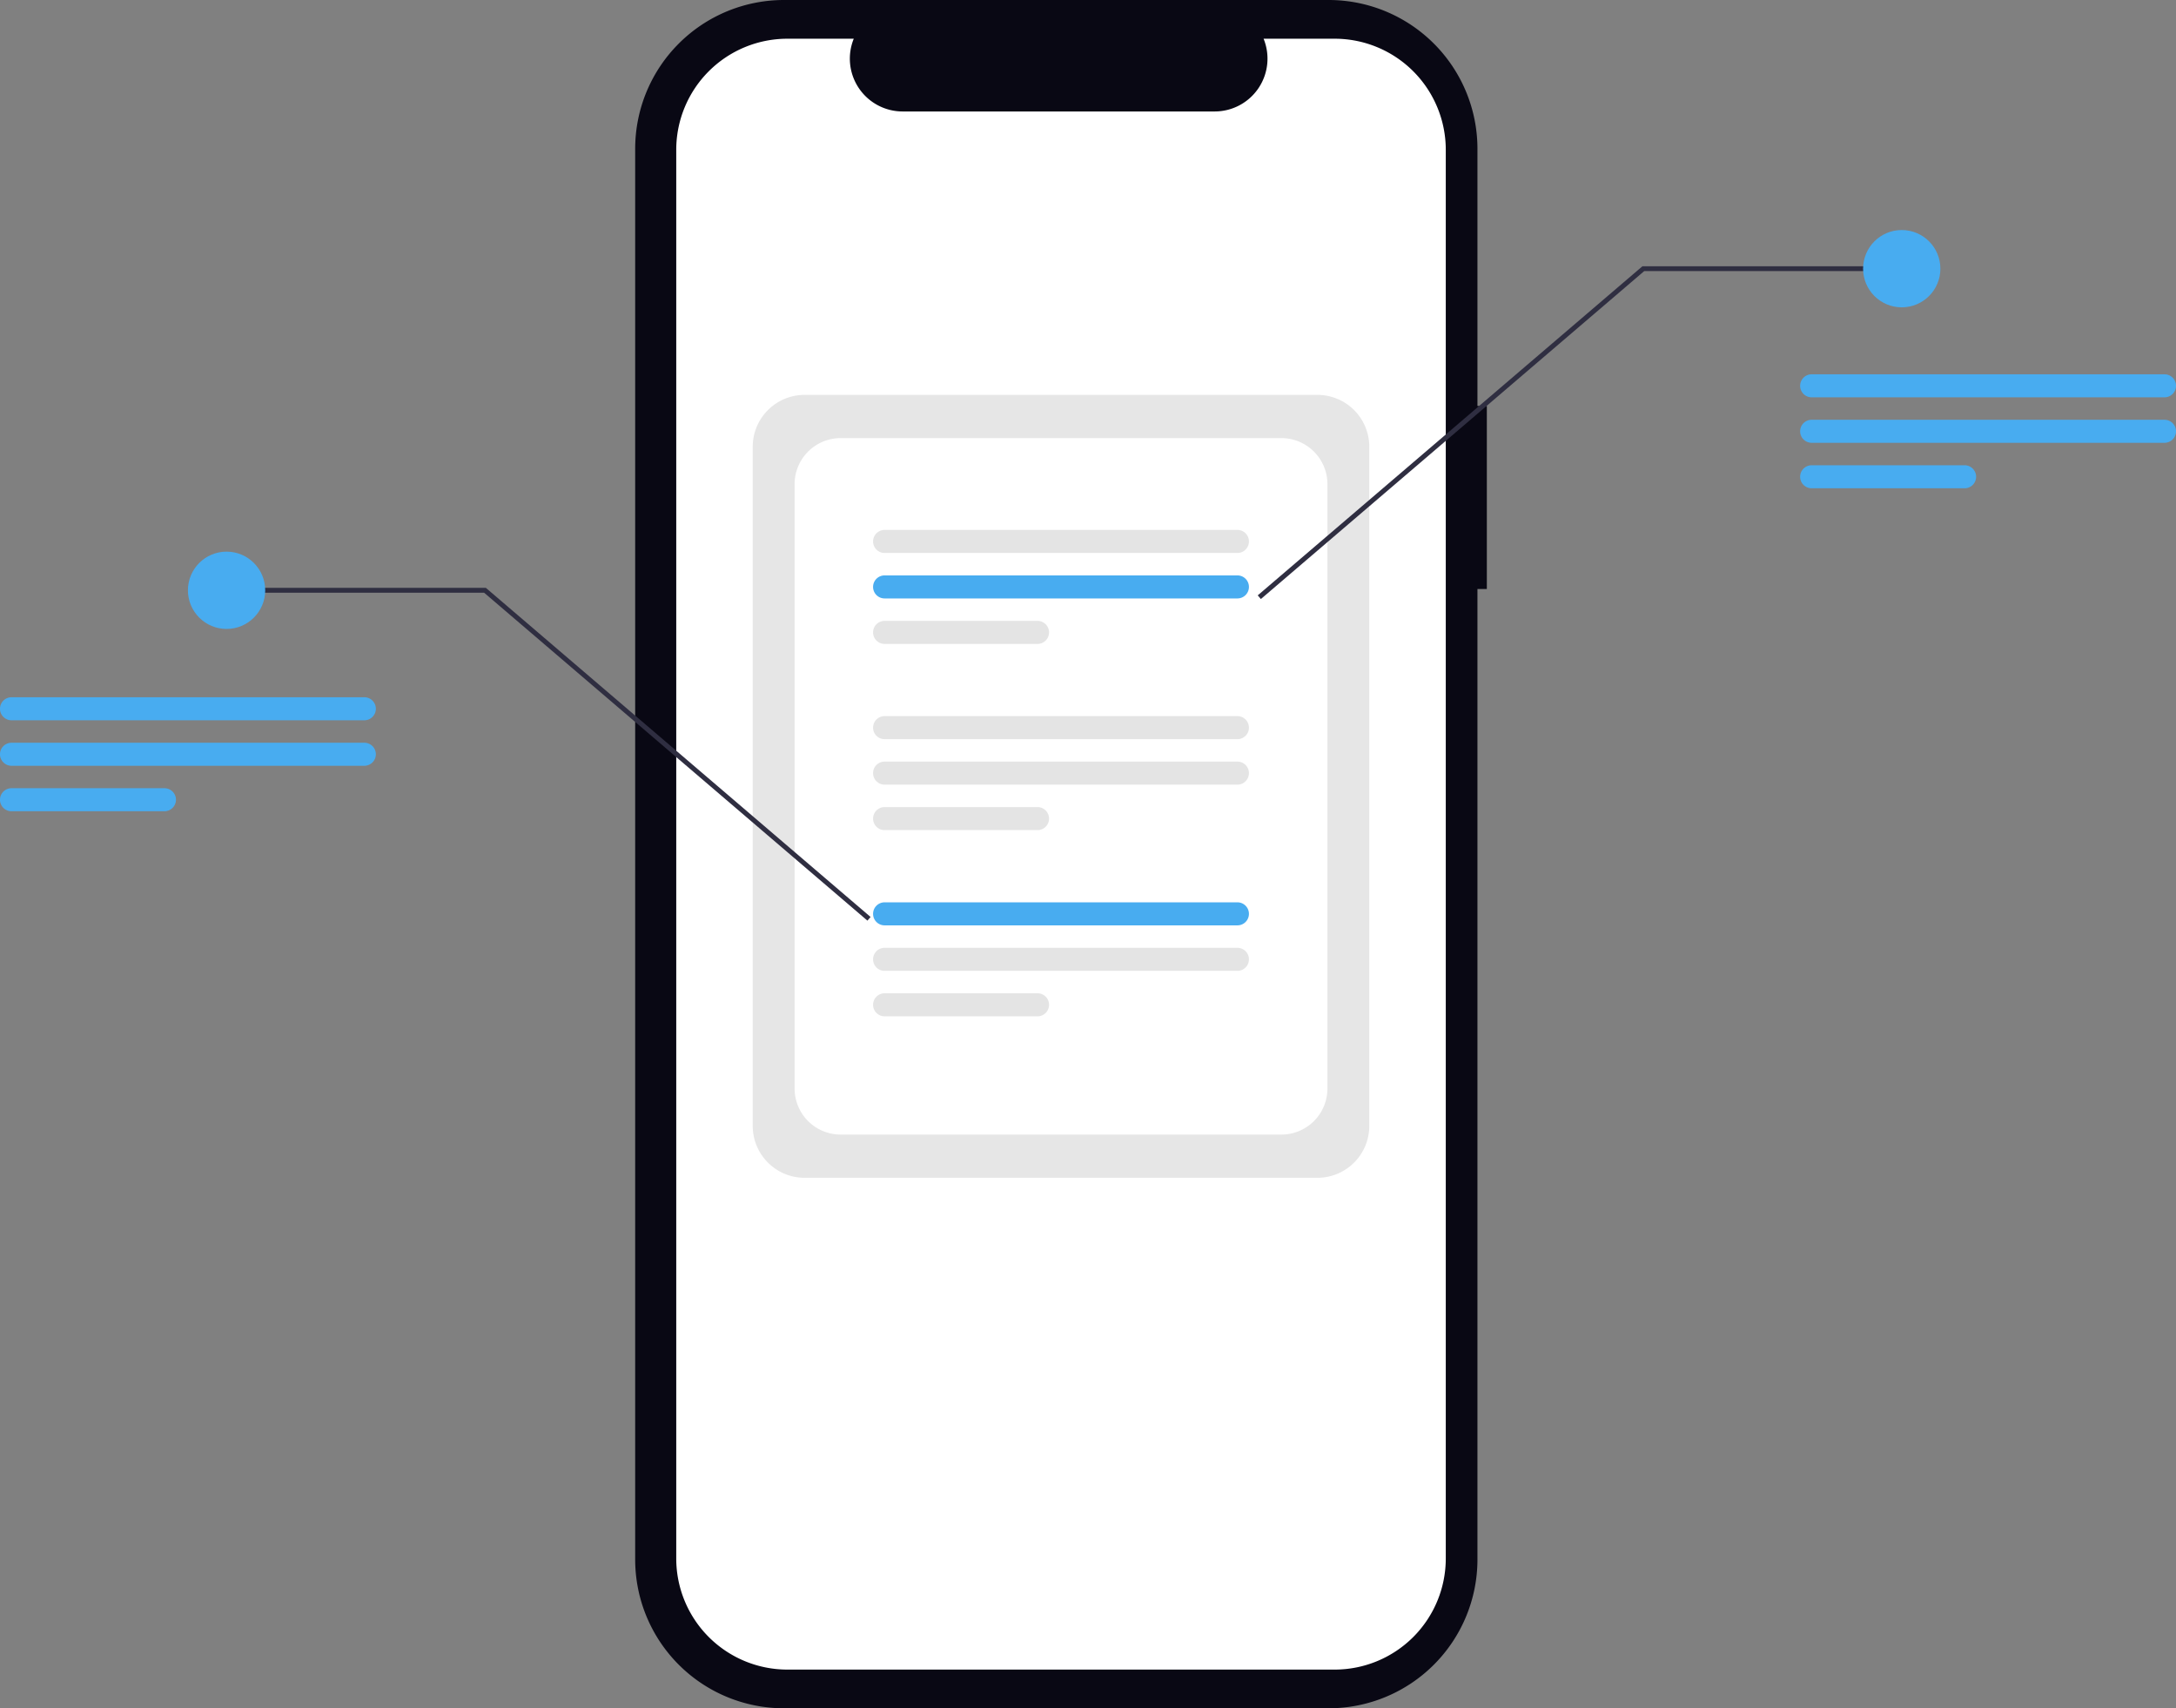 <?xml version="1.0" encoding="utf-8"?>
<svg xmlns="http://www.w3.org/2000/svg" height="630.537" role="img" viewBox="0 0 803.298 630.537" width="803.298">
  <rect x="0" y="0" width="803.298" height="630.537" fill="#808080" stroke="none"/>
  <g data-name="Group 274" id="Group_274" transform="translate(-442.72 -205)">
    <path d="M580.767,229.032H577.3v-94.91a54.929,54.929,0,0,0-54.929-54.929H321.294a54.929,54.929,0,0,0-54.929,54.929V654.8a54.929,54.929,0,0,0,54.929,54.929H522.371A54.929,54.929,0,0,0,577.3,654.8V296.589h3.466Z" data-name="Path 1101" fill="#090814" id="Path_1101-7802" transform="translate(410.839 125.807)"/>
    <path d="M526.924,95.686H500.677a19.489,19.489,0,0,1-18.044,26.85h-115.2a19.489,19.489,0,0,1-18.045-26.85H324.874a41.022,41.022,0,0,0-41.022,41.022V656.622a41.022,41.022,0,0,0,41.022,41.022H526.916a41.022,41.022,0,0,0,41.022-41.022V136.708a41.022,41.022,0,0,0-41.013-41.022Z" data-name="Path 1102" fill="#fff" id="Path_1102-7803" transform="translate(408.51 123.605)"/>
    <g data-name="Group 273" id="Group_273" transform="translate(720.599 350.752)">
      <path d="M684.627,474.944H495.293a19.16,19.16,0,0,1-19.139-19.139V205.1a19.16,19.16,0,0,1,19.139-19.139H684.627A19.16,19.16,0,0,1,703.766,205.1v250.7A19.16,19.16,0,0,1,684.627,474.944Z" data-name="Path 4841" fill="#e6e6e6" id="Path_4841-7804" transform="translate(-476.154 -185.965)"/>
      <path d="M673.7,461.453H510.985a17.013,17.013,0,0,1-16.993-16.993V221.37a17.012,17.012,0,0,1,16.993-16.993H673.7A17.012,17.012,0,0,1,690.7,221.37v223.09A17.012,17.012,0,0,1,673.7,461.453Z" data-name="Path 4842" fill="#fff" id="Path_4842-7805" transform="translate(-478.537 -188.425)"/>
      <path d="M661.938,252H531.685a4.248,4.248,0,1,1,0-8.5H661.938a4.248,4.248,0,0,1,0,8.5Z" data-name="Path 4843" fill="#e4e4e4" id="Path_4843-7806" transform="translate(-483.006 -193.653)"/>
      <path d="M661.938,271.375H531.685a4.248,4.248,0,0,1,0-8.5H661.938a4.248,4.248,0,0,1,0,8.5Z" data-name="Path 4844" fill="#48ACF0" id="Path_4844-7807" transform="translate(-483.006 -196.242)"/>
      <path d="M588.147,290.749H531.685a4.248,4.248,0,0,1,0-8.5h56.462a4.248,4.248,0,0,1,0,8.5Z" data-name="Path 4845" fill="#e4e4e4" id="Path_4845-7808" transform="translate(-483.006 -198.83)"/>
      <path d="M661.938,331.327H531.685a4.248,4.248,0,0,1,0-8.5H661.938a4.248,4.248,0,0,1,0,8.5Z" data-name="Path 4846" fill="#e4e4e4" id="Path_4846-7809" transform="translate(-483.006 -204.252)"/>
      <path d="M661.938,350.7H531.685a4.248,4.248,0,0,1,0-8.5H661.938a4.248,4.248,0,0,1,0,8.5Z" data-name="Path 4847" fill="#e4e4e4" id="Path_4847-7810" transform="translate(-483.006 -206.841)"/>
      <path d="M588.147,370.076H531.685a4.248,4.248,0,0,1,0-8.5h56.462a4.248,4.248,0,0,1,0,8.5Z" data-name="Path 4848" fill="#e4e4e4" id="Path_4848-7811" transform="translate(-483.006 -209.429)"/>
      <path d="M661.938,410.653H531.685a4.248,4.248,0,1,1,0-8.5H661.938a4.248,4.248,0,0,1,0,8.5Z" data-name="Path 4849" fill="#48ACF0" id="Path_4849-7812" transform="translate(-483.006 -214.851)"/>
      <path d="M661.938,430.028H531.685a4.248,4.248,0,0,1,0-8.5H661.938a4.248,4.248,0,0,1,0,8.5Z" data-name="Path 4850" fill="#e4e4e4" id="Path_4850-7813" transform="translate(-483.006 -217.439)"/>
      <path d="M588.147,449.4H531.685a4.248,4.248,0,0,1,0-8.5h56.462a4.248,4.248,0,0,1,0,8.5Z" data-name="Path 4851" fill="#e4e4e4" id="Path_4851-7814" transform="translate(-483.006 -220.028)"/>
    </g>
    <path d="M333.123,225.273,191.611,104.231H96.539v-1.783h95.73l142.013,121.47Z" data-name="Path 4852" fill="#2f2e41" id="Path_4852-7815" transform="translate(429.821 319.538)"/>
    <circle cx="14.266" cy="14.266" data-name="Ellipse 816" fill="#48ACF0" id="Ellipse_816" r="14.266" transform="translate(512.094 408.612)"/>
    <path d="M329.1,264.622H198.846a4.248,4.248,0,0,1,0-8.5H329.1a4.248,4.248,0,0,1,0,8.5Z" data-name="Path 4853" fill="#48ACF0" id="Path_4853-7816" transform="translate(248.122 206.238)"/>
    <path d="M329.1,284H198.846a4.248,4.248,0,0,1,0-8.5H329.1a4.248,4.248,0,0,1,0,8.5Z" data-name="Path 4854" fill="#48ACF0" id="Path_4854-7817" transform="translate(248.122 203.65)"/>
    <path d="M255.308,303.371H198.846a4.248,4.248,0,1,1,0-8.5h56.462a4.248,4.248,0,1,1,0,8.5Z" data-name="Path 4855" fill="#48ACF0" id="Path_4855-7818" transform="translate(248.122 201.061)"/>
    <path d="M412.912,136.906,554.925,15.436h95.73v1.783H555.584L414.071,138.262Z" data-name="Path 4856" fill="#2f2e41" id="Path_4856-7819" transform="translate(494.116 287.844)"/>
    <circle cx="14.266" cy="14.266" data-name="Ellipse 817" fill="#48ACF0" id="Ellipse_817" r="14.266" transform="translate(1130.505 289.906)"/>
    <path d="M973.131,177.033H842.878a4.248,4.248,0,1,1,0-8.5H973.131a4.248,4.248,0,0,1,0,8.5Z" data-name="Path 4857" fill="#48ACF0" id="Path_4857-7820" transform="translate(268.638 174.622)"/>
    <path d="M973.131,196.407H842.878a4.248,4.248,0,0,1,0-8.5H973.131a4.248,4.248,0,0,1,0,8.5Z" data-name="Path 4858" fill="#48ACF0" id="Path_4858-7821" transform="translate(268.638 172.033)"/>
    <path d="M899.34,215.782H842.878a4.248,4.248,0,1,1,0-8.5H899.34a4.248,4.248,0,0,1,0,8.5Z" data-name="Path 4859" fill="#48ACF0" id="Path_4859-7822" transform="translate(268.638 169.444)"/>
  </g>
</svg>